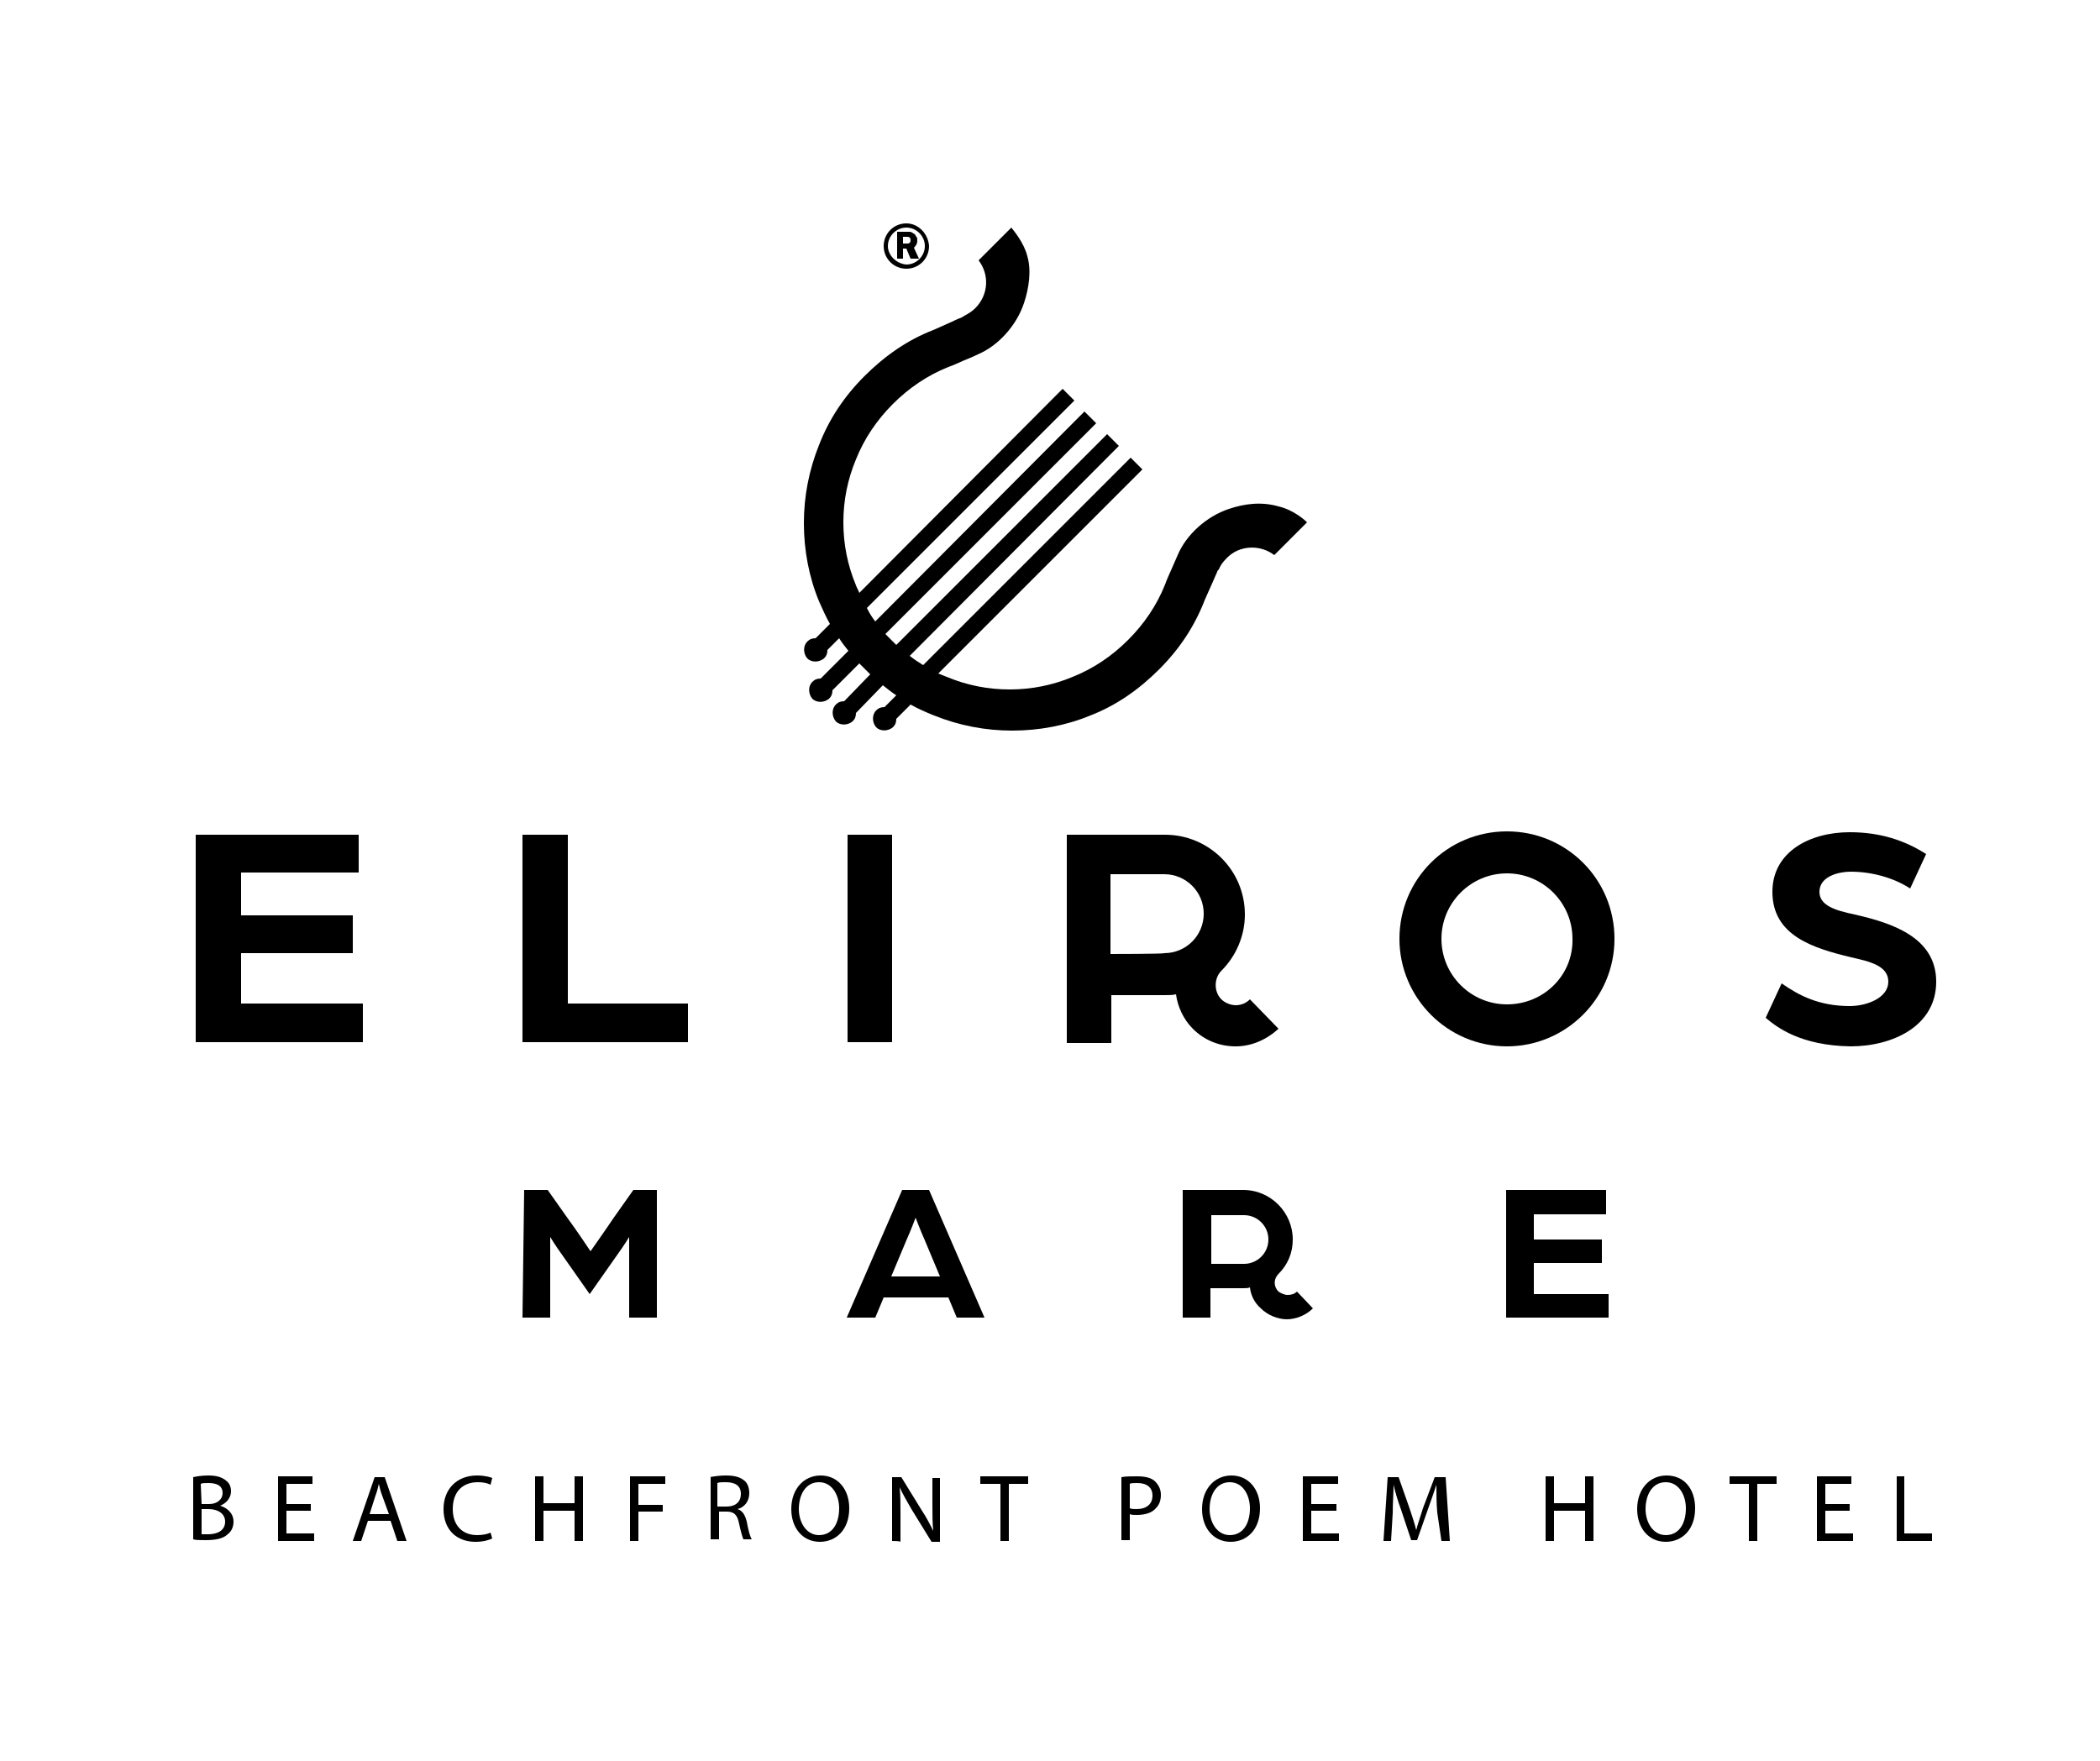 <?xml version="1.0" encoding="utf-8"?>
<!-- Generator: Adobe Illustrator 27.0.1, SVG Export Plug-In . SVG Version: 6.00 Build 0)  -->
<svg version="1.1" id="Layer_1" xmlns="http://www.w3.org/2000/svg" xmlns:xlink="http://www.w3.org/1999/xlink" x="0px" y="0px"
	 viewBox="0 0 250 209.7" style="enable-background:new 0 0 250 209.7;" xml:space="preserve">
<style type="text/css">
	.st0{clip-path:url(#SVGID_00000005968037223644391340000017733270733304938175_);}
	.st1{clip-path:url(#SVGID_00000032644808789229704620000014444328843811316361_);}
	.st2{clip-path:url(#SVGID_00000083089891681211504940000012686349010421410713_);}
	.st3{clip-path:url(#SVGID_00000005227839226355489210000007246878666602203818_);}
	.st4{clip-path:url(#SVGID_00000091005088254136889640000009449193598657698205_);}
	.st5{clip-path:url(#SVGID_00000043436684701791133950000000841444048940255920_);}
	.st6{clip-path:url(#SVGID_00000147939789283388660160000001869269970975274138_);}
	.st7{clip-path:url(#SVGID_00000011018171753564861030000008066586672631446675_);}
	.st8{clip-path:url(#SVGID_00000103253508071088059840000000604248897606833551_);}
	.st9{clip-path:url(#SVGID_00000030450367321873645790000002115268261663537280_);}
	.st10{clip-path:url(#SVGID_00000027588550769747918320000014106100319750553528_);}
	.st11{clip-path:url(#SVGID_00000062890071595628730110000004195416312606802313_);}
	.st12{clip-path:url(#SVGID_00000091003020754920636760000010929217480604712600_);}
	.st13{clip-path:url(#SVGID_00000020388935460383022450000006876002916954867348_);}
	.st14{clip-path:url(#SVGID_00000065767403912611947280000005943945676512368563_);}
	.st15{clip-path:url(#SVGID_00000134231847276660953580000009014297009787167923_);}
	.st16{clip-path:url(#SVGID_00000137100997643504430110000015419590427997222535_);}
	.st17{clip-path:url(#SVGID_00000074428918489723735940000000777707815645864636_);}
	.st18{clip-path:url(#SVGID_00000173138159768291391570000012003033563174663808_);}
	.st19{clip-path:url(#SVGID_00000181081587476580679760000017207886362519931783_);}
	.st20{clip-path:url(#SVGID_00000100365684705908877680000009595958764824242576_);}
	.st21{clip-path:url(#SVGID_00000072249298167028709860000000679305200235890598_);}
	.st22{clip-path:url(#SVGID_00000165232316010061194910000015431023320361162912_);}
	.st23{clip-path:url(#SVGID_00000037684008967917266300000017356123934084542609_);}
	.st24{clip-path:url(#SVGID_00000154391962203046395270000009747483345675133366_);}
	.st25{clip-path:url(#SVGID_00000177468644854912034800000002808186190560853400_);}
	.st26{clip-path:url(#SVGID_00000160179929955513992770000011731047114212315288_);}
	.st27{clip-path:url(#SVGID_00000098909972729741941310000001032698398170746797_);}
	.st28{clip-path:url(#SVGID_00000153686112645278262070000015407561815122099877_);}
	.st29{clip-path:url(#SVGID_00000085209359750215821200000010678733137885091992_);}
	.st30{clip-path:url(#SVGID_00000007426207738275243400000008223670367480295596_);}
</style>
<g>
	<g>
		<defs>
			<rect id="SVGID_1_" x="-15" y="-29" width="280" height="280"/>
		</defs>
		<clipPath id="SVGID_00000054985874934096300410000003527434542302486411_">
			<use xlink:href="#SVGID_1_"  style="overflow:visible;"/>
		</clipPath>
		<path style="clip-path:url(#SVGID_00000054985874934096300410000003527434542302486411_);" d="M179.4,99
			c-7.1,0-12.8,5.7-12.8,12.8c0,7,5.7,12.8,12.8,12.8c7,0,12.8-5.7,12.8-12.8C192.2,104.7,186.5,99,179.4,99 M179.4,119.6
			c-4.3,0-7.8-3.5-7.8-7.8c0-4.3,3.5-7.8,7.8-7.8c4.3,0,7.8,3.5,7.8,7.8C187.3,116.1,183.8,119.6,179.4,119.6"/>
	</g>
	<g>
		<defs>
			<rect id="SVGID_00000022538815315414796490000012014635356200459912_" x="-15" y="-29" width="280" height="280"/>
		</defs>
		<clipPath id="SVGID_00000134217866408132634500000009339813443135034514_">
			<use xlink:href="#SVGID_00000022538815315414796490000012014635356200459912_"  style="overflow:visible;"/>
		</clipPath>
		<polygon style="clip-path:url(#SVGID_00000134217866408132634500000009339813443135034514_);" points="23.3,99.4 42.7,99.4 
			42.7,103.9 28.7,103.9 28.7,109 42,109 42,113.5 28.7,113.5 28.7,119.5 43.2,119.5 43.2,124.1 23.3,124.1 		"/>
	</g>
	<g>
		<defs>
			<rect id="SVGID_00000050648050462037281750000017180176048738769536_" x="-15" y="-29" width="280" height="280"/>
		</defs>
		<clipPath id="SVGID_00000078728003962726622170000012960903466833696172_">
			<use xlink:href="#SVGID_00000050648050462037281750000017180176048738769536_"  style="overflow:visible;"/>
		</clipPath>
		<polygon style="clip-path:url(#SVGID_00000078728003962726622170000012960903466833696172_);" points="62.2,99.4 67.6,99.4 
			67.6,119.5 81.9,119.5 81.9,124.1 62.2,124.1 		"/>
	</g>
	<g>
		<defs>
			<rect id="SVGID_00000116936652832014105750000008119879548051624100_" x="-15" y="-29" width="280" height="280"/>
		</defs>
		<clipPath id="SVGID_00000018959943554992057880000014635400388086800829_">
			<use xlink:href="#SVGID_00000116936652832014105750000008119879548051624100_"  style="overflow:visible;"/>
		</clipPath>
		
			<rect x="100.9" y="99.4" style="clip-path:url(#SVGID_00000018959943554992057880000014635400388086800829_);" width="5.3" height="24.7"/>
	</g>
	<g>
		<defs>
			<rect id="SVGID_00000162343898256284437530000017650746494625235082_" x="-15" y="-29" width="280" height="280"/>
		</defs>
		<clipPath id="SVGID_00000020368677018971220720000015859347011881771914_">
			<use xlink:href="#SVGID_00000162343898256284437530000017650746494625235082_"  style="overflow:visible;"/>
		</clipPath>
		<path style="clip-path:url(#SVGID_00000020368677018971220720000015859347011881771914_);" d="M210.2,121.2l1.9-4.1
			c2,1.4,4.4,2.7,8.1,2.7c2.1,0,4.6-1,4.6-2.9c0-1.9-2.2-2.4-4.4-2.9c-4.6-1.1-9.4-2.6-9.4-7.8c0-4.8,4.5-7.1,9.2-7.1
			c3.7,0,6.6,1,9.1,2.6l-1.9,4.1c-2-1.3-4.6-2-7.1-2c-1.3,0-3.7,0.5-3.7,2.4c0,1.6,1.8,2.2,4.2,2.7c4.4,1,9.7,2.7,9.7,8
			c0,5.3-5.2,7.7-10.2,7.7C214.3,124.5,211.5,122.3,210.2,121.2"/>
	</g>
	<g>
		<defs>
			<rect id="SVGID_00000046308038142867524870000009521545613834534027_" x="-15" y="-29" width="280" height="280"/>
		</defs>
		<clipPath id="SVGID_00000114770747865619228380000002861146509050344635_">
			<use xlink:href="#SVGID_00000046308038142867524870000009521545613834534027_"  style="overflow:visible;"/>
		</clipPath>
		<path style="clip-path:url(#SVGID_00000114770747865619228380000002861146509050344635_);" d="M148.8,119
			c-0.5,0.5-1.1,0.7-1.7,0.7c-0.6,0-1.3-0.3-1.7-0.7c-0.9-0.9-0.9-2.5,0-3.4c1.7-1.7,2.8-4.1,2.8-6.7c0-5.3-4.3-9.5-9.5-9.5h-6.4
			h-5.3v19.1v5.7h5.3v-5.7h6.4c0.5,0,0.9,0,1.3-0.1c0.2,1.5,0.9,3,2,4.1c1.4,1.4,3.2,2.1,5.1,2.1s3.7-0.8,5.1-2.1L148.8,119z
			 M132.2,113.6v-9.5h6.4c2.6,0,4.7,2.1,4.7,4.7c0,2.6-2.1,4.7-4.7,4.7C138.6,113.6,132.2,113.6,132.2,113.6z"/>
	</g>
	<g>
		<defs>
			<rect id="SVGID_00000072240528723284624590000001656962853467956671_" x="-15" y="-29" width="280" height="280"/>
		</defs>
		<clipPath id="SVGID_00000121261408014904503920000006142088515327711109_">
			<use xlink:href="#SVGID_00000072240528723284624590000001656962853467956671_"  style="overflow:visible;"/>
		</clipPath>
		<path style="clip-path:url(#SVGID_00000121261408014904503920000006142088515327711109_);" d="M62.4,141.7h2.8l2.4,3.4
			c0.9,1.2,2.7,3.9,2.7,3.9s1.9-2.7,2.7-3.9l2.4-3.4h2.8v15.2h-3.3v-9.6c0,0-0.6,1-1.4,2.1l-3.3,4.7l-3.3-4.7
			c-0.8-1.1-1.4-2.1-1.4-2.1v9.6h-3.3L62.4,141.7L62.4,141.7z"/>
	</g>
	<g>
		<defs>
			<rect id="SVGID_00000152237250936868473150000008925074950585657997_" x="-15" y="-29" width="280" height="280"/>
		</defs>
		<clipPath id="SVGID_00000076562317143367961100000011090574254423675308_">
			<use xlink:href="#SVGID_00000152237250936868473150000008925074950585657997_"  style="overflow:visible;"/>
		</clipPath>
		<path style="clip-path:url(#SVGID_00000076562317143367961100000011090574254423675308_);" d="M107.4,141.7h3.2l6.6,15.2h-3.3
			l-1-2.4h-7.7l-1,2.4h-3.4L107.4,141.7z M111.9,152l-1.8-4.3c-0.5-1.1-1.1-2.7-1.1-2.7c0,0-0.6,1.6-1.1,2.7l-1.8,4.3H111.9z"/>
	</g>
	<g>
		<defs>
			<rect id="SVGID_00000003825499554567818570000012425465617551679392_" x="-15" y="-29" width="280" height="280"/>
		</defs>
		<clipPath id="SVGID_00000014599812882208351510000003889831593372143801_">
			<use xlink:href="#SVGID_00000003825499554567818570000012425465617551679392_"  style="overflow:visible;"/>
		</clipPath>
		<polygon style="clip-path:url(#SVGID_00000014599812882208351510000003889831593372143801_);" points="179.3,141.7 191.2,141.7 
			191.2,144.6 182.6,144.6 182.6,147.6 190.7,147.6 190.7,150.4 182.6,150.4 182.6,154.1 191.5,154.1 191.5,156.9 179.3,156.9 		"/>
	</g>
	<g>
		<defs>
			<rect id="SVGID_00000103239850588093900960000006568442535011597242_" x="-15" y="-29" width="280" height="280"/>
		</defs>
		<clipPath id="SVGID_00000082364304598399310700000011592259189348051373_">
			<use xlink:href="#SVGID_00000103239850588093900960000006568442535011597242_"  style="overflow:visible;"/>
		</clipPath>
		<path style="clip-path:url(#SVGID_00000082364304598399310700000011592259189348051373_);" d="M154.4,153.8
			c-0.3,0.3-0.7,0.4-1.1,0.4c-0.4,0-0.8-0.2-1.1-0.4c-0.6-0.6-0.6-1.5,0-2.1c1.1-1.1,1.7-2.5,1.7-4.1c0-3.2-2.6-5.9-5.9-5.9h-3.9
			h-3.3v11.7v3.5h3.3v-3.5h3.9c0.3,0,0.6,0,0.8-0.1c0.1,0.9,0.5,1.8,1.3,2.5c0.8,0.8,2,1.3,3.1,1.3s2.3-0.5,3.1-1.3L154.4,153.8z
			 M144.2,150.5v-5.8h3.9c1.6,0,2.9,1.3,2.9,2.9s-1.3,2.9-2.9,2.9C148.2,150.5,144.2,150.5,144.2,150.5z"/>
	</g>
	<g>
		<defs>
			<rect id="SVGID_00000090981049530004617690000005123224703688475777_" x="-15" y="-29" width="280" height="280"/>
		</defs>
		<clipPath id="SVGID_00000038405306038832995310000008259019230761225895_">
			<use xlink:href="#SVGID_00000090981049530004617690000005123224703688475777_"  style="overflow:visible;"/>
		</clipPath>
		<path style="clip-path:url(#SVGID_00000038405306038832995310000008259019230761225895_);" d="M108.4,30.8l-0.5-1.2h-0.4v1.2h-0.7
			v-3.2h1.4c0.1,0,0.3,0,0.4,0.1c0.1,0.1,0.2,0.1,0.3,0.2c0.1,0.1,0.1,0.2,0.2,0.3s0.1,0.2,0.1,0.4c0,0.2,0,0.3-0.1,0.5
			c-0.1,0.2-0.2,0.3-0.3,0.4l0.6,1.3C109.2,30.8,108.4,30.8,108.4,30.8z M107.5,29h0.5c0.1,0,0.2,0,0.3-0.1c0.1-0.1,0.1-0.2,0.1-0.3
			s0-0.2-0.1-0.3c-0.1-0.1-0.2-0.1-0.3-0.1h-0.5V29z M107.9,26.6c-1.5,0-2.7,1.2-2.7,2.7c0,1.5,1.2,2.7,2.7,2.7
			c1.5,0,2.7-1.2,2.7-2.7C110.5,27.8,109.3,26.6,107.9,26.6 M105.7,29.3c0-1.2,1-2.2,2.2-2.2c1.2,0,2.2,1,2.2,2.2s-1,2.2-2.2,2.2
			C106.7,31.4,105.7,30.4,105.7,29.3"/>
	</g>
	<g>
		<defs>
			<rect id="SVGID_00000146489432488963216030000005338121194644692636_" x="-15" y="-29" width="280" height="280"/>
		</defs>
		<clipPath id="SVGID_00000039846730435728921460000002660502041445648302_">
			<use xlink:href="#SVGID_00000146489432488963216030000005338121194644692636_"  style="overflow:visible;"/>
		</clipPath>
		<path style="clip-path:url(#SVGID_00000039846730435728921460000002660502041445648302_);" d="M146.3,60.6
			c-2.7,0.9-5.1,3.1-6.1,5.5c-0.2,0.5-0.5,1.1-0.7,1.6c-0.3,0.7-0.6,1.3-0.8,1.9c-1,2.5-2.5,4.7-4.4,6.6s-4.1,3.4-6.6,4.4
			c-2.4,1-4.9,1.5-7.5,1.5s-5.1-0.5-7.5-1.5c-0.3-0.1-0.7-0.3-1-0.4L136,55.9l-1.4-1.4l-24.7,24.7c0,0,0,0,0,0
			c-0.5-0.3-1.1-0.7-1.6-1.1c0,0,0,0,0,0l24.9-25l-1.4-1.4l-25.1,25.1c-0.2-0.2-0.4-0.4-0.6-0.6c-0.2-0.2-0.5-0.5-0.7-0.7
			c0,0,0,0,0,0l25.1-25.1l-1.4-1.4l-24.9,25c-0.4-0.5-0.7-1-1-1.6c0,0,0,0,0,0l24.7-24.7l-1.4-1.4l-24.2,24.3
			c-0.1-0.3-0.3-0.6-0.4-0.9c-1-2.4-1.5-4.9-1.5-7.5c0-2.6,0.5-5.1,1.5-7.5c1-2.5,2.5-4.7,4.4-6.6c1.9-1.9,4.1-3.4,6.6-4.4
			c0.6-0.2,1.2-0.5,1.9-0.8c0.5-0.2,1-0.4,1.6-0.7c2.4-1,4.6-3.4,5.5-6.1c0.6-1.8,0.9-3.9,0.4-5.6c-0.4-1.6-1.6-3-1.9-3.4l-3.9,3.9
			c1.3,1.7,1.2,4.1-0.4,5.7c-0.4,0.4-0.9,0.7-1.3,0.9c0,0,0,0,0,0c-0.1,0.1-0.2,0.1-0.3,0.2c-0.6,0.2-1.1,0.5-1.6,0.7
			c-0.7,0.3-1.3,0.6-1.8,0.8c-3.1,1.2-5.8,3.1-8.2,5.5c-2.4,2.4-4.2,5.1-5.4,8.2c-1.2,3-1.8,6.1-1.8,9.3c0,3.2,0.6,6.4,1.8,9.3
			c0.4,0.9,0.8,1.8,1.3,2.7l-1.7,1.7c-0.4,0-0.7,0.1-1,0.4c-0.5,0.5-0.5,1.4,0,2c0.5,0.5,1.4,0.5,2,0c0.3-0.3,0.4-0.6,0.4-1l1.4-1.4
			c0.3,0.5,0.7,1,1.1,1.5l-3.3,3.3c-0.4,0-0.7,0.1-1,0.4c-0.5,0.5-0.5,1.4,0,2c0.5,0.5,1.4,0.5,2,0c0.3-0.3,0.4-0.6,0.4-1l3.2-3.2
			c0.2,0.2,0.5,0.5,0.7,0.7c0.2,0.2,0.4,0.4,0.6,0.6l-3.1,3.2c-0.4,0-0.7,0.1-1,0.4c-0.5,0.5-0.5,1.4,0,2c0.5,0.5,1.4,0.5,2,0
			c0.3-0.3,0.4-0.6,0.4-1l3.2-3.3c0.5,0.4,1,0.8,1.6,1.2l-1.4,1.4c-0.4,0-0.7,0.1-1,0.4c-0.5,0.5-0.5,1.4,0,2c0.5,0.5,1.4,0.5,2,0
			c0.3-0.3,0.4-0.6,0.4-1l1.7-1.7c0.9,0.5,1.8,0.9,2.8,1.3c3,1.2,6.1,1.8,9.3,1.8s6.4-0.6,9.3-1.8c3.1-1.2,5.8-3.1,8.2-5.5
			c2.4-2.4,4.2-5.1,5.4-8.2c0.2-0.5,0.5-1.1,0.8-1.8c0.2-0.5,0.5-1.1,0.7-1.6c0-0.1,0.1-0.2,0.2-0.3c0,0,0,0,0,0
			c0.2-0.5,0.5-0.9,0.9-1.3c1.5-1.6,4-1.7,5.7-0.4l3.9-3.9c-0.4-0.4-1.7-1.5-3.4-1.9C150.1,59.7,148.1,60,146.3,60.6"/>
	</g>
	<g>
		<defs>
			<rect id="SVGID_00000117657883604981123960000017605618124993867930_" x="-15" y="-29" width="280" height="280"/>
		</defs>
		<clipPath id="SVGID_00000067924952818136861760000001954631252304668601_">
			<use xlink:href="#SVGID_00000117657883604981123960000017605618124993867930_"  style="overflow:visible;"/>
		</clipPath>
		<path style="clip-path:url(#SVGID_00000067924952818136861760000001954631252304668601_);" d="M23,175.9c0.4-0.1,1.1-0.2,1.8-0.2
			c1,0,1.6,0.2,2.1,0.6c0.4,0.3,0.6,0.7,0.6,1.3c0,0.7-0.5,1.4-1.3,1.7v0c0.7,0.2,1.6,0.8,1.6,1.9c0,0.7-0.3,1.2-0.7,1.5
			c-0.5,0.5-1.4,0.7-2.6,0.7c-0.7,0-1.2,0-1.5-0.1L23,175.9L23,175.9z M24,179.1h0.9c1,0,1.6-0.6,1.6-1.3c0-0.9-0.7-1.2-1.7-1.2
			c-0.5,0-0.7,0-0.9,0.1L24,179.1L24,179.1z M24,182.7c0.2,0,0.5,0,0.8,0c1,0,2-0.4,2-1.5c0-1-0.9-1.5-2-1.5H24V182.7z"/>
	</g>
	<g>
		<defs>
			<rect id="SVGID_00000096036930182452685150000005204179417551358085_" x="-15" y="-29" width="280" height="280"/>
		</defs>
		<clipPath id="SVGID_00000051366834339423540960000000679811932994748848_">
			<use xlink:href="#SVGID_00000096036930182452685150000005204179417551358085_"  style="overflow:visible;"/>
		</clipPath>
		<polygon style="clip-path:url(#SVGID_00000051366834339423540960000000679811932994748848_);" points="37,179.9 34.1,179.9 
			34.1,182.6 37.4,182.6 37.4,183.5 33.1,183.5 33.1,175.8 37.2,175.8 37.2,176.7 34.1,176.7 34.1,179.1 37,179.1 		"/>
	</g>
	<g>
		<defs>
			<rect id="SVGID_00000054973974483912822300000006017993787852018835_" x="-15" y="-29" width="280" height="280"/>
		</defs>
		<clipPath id="SVGID_00000167354771039088850580000012572135947134779278_">
			<use xlink:href="#SVGID_00000054973974483912822300000006017993787852018835_"  style="overflow:visible;"/>
		</clipPath>
		<path style="clip-path:url(#SVGID_00000167354771039088850580000012572135947134779278_);" d="M43.8,181.1l-0.8,2.4h-1l2.6-7.6
			h1.2l2.6,7.6h-1.1l-0.8-2.4H43.8z M46.3,180.3l-0.8-2.2c-0.2-0.5-0.3-1-0.4-1.4h0c-0.1,0.4-0.2,0.9-0.4,1.4l-0.7,2.2L46.3,180.3
			L46.3,180.3z"/>
	</g>
	<g>
		<defs>
			<rect id="SVGID_00000150823456635693944100000014136065720016380306_" x="-15" y="-29" width="280" height="280"/>
		</defs>
		<clipPath id="SVGID_00000105387654280426597800000007909302877130875039_">
			<use xlink:href="#SVGID_00000150823456635693944100000014136065720016380306_"  style="overflow:visible;"/>
		</clipPath>
		<path style="clip-path:url(#SVGID_00000105387654280426597800000007909302877130875039_);" d="M58.6,183.2c-0.4,0.2-1.1,0.4-2,0.4
			c-2.2,0-3.8-1.4-3.8-3.9c0-2.4,1.6-4,4-4c0.9,0,1.6,0.2,1.8,0.3l-0.2,0.8c-0.4-0.2-0.9-0.3-1.5-0.3c-1.8,0-3,1.1-3,3.2
			c0,1.9,1.1,3.1,2.9,3.1c0.6,0,1.2-0.1,1.6-0.3L58.6,183.2z"/>
	</g>
	<g>
		<defs>
			<rect id="SVGID_00000060015228076296150780000001392956503395661468_" x="-15" y="-29" width="280" height="280"/>
		</defs>
		<clipPath id="SVGID_00000093897760602912848910000011117443397211131545_">
			<use xlink:href="#SVGID_00000060015228076296150780000001392956503395661468_"  style="overflow:visible;"/>
		</clipPath>
		<polygon style="clip-path:url(#SVGID_00000093897760602912848910000011117443397211131545_);" points="64.7,175.8 64.7,179 
			68.4,179 68.4,175.8 69.4,175.8 69.4,183.5 68.4,183.5 68.4,179.9 64.7,179.9 64.7,183.5 63.7,183.5 63.7,175.8 		"/>
	</g>
	<g>
		<defs>
			<rect id="SVGID_00000068656608127148521680000016301063056364939936_" x="-15" y="-29" width="280" height="280"/>
		</defs>
		<clipPath id="SVGID_00000101820743351147383380000013072327485143505557_">
			<use xlink:href="#SVGID_00000068656608127148521680000016301063056364939936_"  style="overflow:visible;"/>
		</clipPath>
		<polygon style="clip-path:url(#SVGID_00000101820743351147383380000013072327485143505557_);" points="75,175.8 79.2,175.8 
			79.2,176.7 76,176.7 76,179.2 78.9,179.2 78.9,180 76,180 76,183.5 75,183.5 		"/>
	</g>
	<g>
		<defs>
			<rect id="SVGID_00000141452491262478445450000014590272920159950476_" x="-15" y="-29" width="280" height="280"/>
		</defs>
		<clipPath id="SVGID_00000145771102869695616730000013955134472589583744_">
			<use xlink:href="#SVGID_00000141452491262478445450000014590272920159950476_"  style="overflow:visible;"/>
		</clipPath>
		<path style="clip-path:url(#SVGID_00000145771102869695616730000013955134472589583744_);" d="M84.5,175.9
			c0.5-0.1,1.2-0.2,1.9-0.2c1.1,0,1.7,0.2,2.2,0.6c0.4,0.3,0.6,0.9,0.6,1.5c0,1-0.6,1.7-1.4,1.9v0c0.6,0.2,0.9,0.7,1.1,1.5
			c0.2,1.1,0.4,1.8,0.6,2.1h-1c-0.1-0.2-0.3-0.9-0.5-1.8c-0.2-1.1-0.6-1.5-1.5-1.5h-0.9v3.3h-1V175.9z M85.5,179.4h1
			c1.1,0,1.7-0.6,1.7-1.5c0-1-0.7-1.4-1.8-1.4c-0.5,0-0.8,0-1,0.1V179.4z"/>
	</g>
	<g>
		<defs>
			<rect id="SVGID_00000026144938846859009550000013870845583310000005_" x="-15" y="-29" width="280" height="280"/>
		</defs>
		<clipPath id="SVGID_00000115489993572377882660000009612635436328473530_">
			<use xlink:href="#SVGID_00000026144938846859009550000013870845583310000005_"  style="overflow:visible;"/>
		</clipPath>
		<path style="clip-path:url(#SVGID_00000115489993572377882660000009612635436328473530_);" d="M101.1,179.6c0,2.6-1.6,4-3.5,4
			c-2,0-3.4-1.6-3.4-3.9c0-2.4,1.5-4,3.5-4C99.7,175.7,101.1,177.3,101.1,179.6 M95.1,179.7c0,1.6,0.9,3.1,2.4,3.1
			c1.6,0,2.4-1.4,2.4-3.2c0-1.5-0.8-3.1-2.4-3.1C95.9,176.5,95.1,178,95.1,179.7"/>
	</g>
	<g>
		<defs>
			<rect id="SVGID_00000156566451470378446210000008234755619815826090_" x="-15" y="-29" width="280" height="280"/>
		</defs>
		<clipPath id="SVGID_00000108990144927085102750000013720283701348503702_">
			<use xlink:href="#SVGID_00000156566451470378446210000008234755619815826090_"  style="overflow:visible;"/>
		</clipPath>
		<path style="clip-path:url(#SVGID_00000108990144927085102750000013720283701348503702_);" d="M106.2,183.5v-7.6h1.1l2.4,3.9
			c0.6,0.9,1,1.7,1.4,2.5l0,0c-0.1-1-0.1-2-0.1-3.1v-3.2h0.9v7.6h-1l-2.4-3.9c-0.5-0.9-1-1.7-1.4-2.6l0,0c0.1,1,0.1,1.9,0.1,3.2v3.3
			C107.2,183.5,106.2,183.5,106.2,183.5z"/>
	</g>
	<g>
		<defs>
			<rect id="SVGID_00000153671253842406249270000000730453334037145007_" x="-15" y="-29" width="280" height="280"/>
		</defs>
		<clipPath id="SVGID_00000098933305110581222780000014202563254217324223_">
			<use xlink:href="#SVGID_00000153671253842406249270000000730453334037145007_"  style="overflow:visible;"/>
		</clipPath>
		<polygon style="clip-path:url(#SVGID_00000098933305110581222780000014202563254217324223_);" points="119.1,176.7 116.7,176.7 
			116.7,175.8 122.4,175.8 122.4,176.7 120.1,176.7 120.1,183.5 119.1,183.5 		"/>
	</g>
	<g>
		<defs>
			<rect id="SVGID_00000176017012900106248430000001643398116977068200_" x="-15" y="-29" width="280" height="280"/>
		</defs>
		<clipPath id="SVGID_00000034776744007964412540000005765121303067647616_">
			<use xlink:href="#SVGID_00000176017012900106248430000001643398116977068200_"  style="overflow:visible;"/>
		</clipPath>
		<path style="clip-path:url(#SVGID_00000034776744007964412540000005765121303067647616_);" d="M133.5,175.9
			c0.5-0.1,1.1-0.1,1.9-0.1c1,0,1.7,0.2,2.1,0.6c0.4,0.4,0.7,0.9,0.7,1.6c0,0.7-0.2,1.2-0.6,1.6c-0.5,0.6-1.4,0.8-2.3,0.8
			c-0.3,0-0.6,0-0.8-0.1v3.1h-1V175.9z M134.5,179.6c0.2,0.1,0.5,0.1,0.8,0.1c1.2,0,1.9-0.6,1.9-1.6c0-1-0.7-1.5-1.8-1.5
			c-0.4,0-0.8,0-0.9,0.1C134.5,176.6,134.5,179.6,134.5,179.6z"/>
	</g>
	<g>
		<defs>
			<rect id="SVGID_00000163782855790467594090000004274132910641287041_" x="-15" y="-29" width="280" height="280"/>
		</defs>
		<clipPath id="SVGID_00000166665664338009288270000003721268211098288771_">
			<use xlink:href="#SVGID_00000163782855790467594090000004274132910641287041_"  style="overflow:visible;"/>
		</clipPath>
		<path style="clip-path:url(#SVGID_00000166665664338009288270000003721268211098288771_);" d="M150,179.6c0,2.6-1.6,4-3.5,4
			c-2,0-3.4-1.6-3.4-3.9c0-2.4,1.5-4,3.5-4C148.6,175.7,150,177.3,150,179.6 M144,179.7c0,1.6,0.9,3.1,2.4,3.1
			c1.6,0,2.4-1.4,2.4-3.2c0-1.5-0.8-3.1-2.4-3.1C144.8,176.5,144,178,144,179.7"/>
	</g>
	<g>
		<defs>
			<rect id="SVGID_00000020391780549531194450000003937961067553116838_" x="-15" y="-29" width="280" height="280"/>
		</defs>
		<clipPath id="SVGID_00000070812790966791324140000016184085931037676175_">
			<use xlink:href="#SVGID_00000020391780549531194450000003937961067553116838_"  style="overflow:visible;"/>
		</clipPath>
		<polygon style="clip-path:url(#SVGID_00000070812790966791324140000016184085931037676175_);" points="159.1,179.9 156.1,179.9 
			156.1,182.6 159.4,182.6 159.4,183.5 155.1,183.5 155.1,175.8 159.3,175.8 159.3,176.7 156.1,176.7 156.1,179.1 159.1,179.1 		"/>
	</g>
	<g>
		<defs>
			<rect id="SVGID_00000071534823028991053620000012913307100905498241_" x="-15" y="-29" width="280" height="280"/>
		</defs>
		<clipPath id="SVGID_00000078043816700714354240000005751767815438829746_">
			<use xlink:href="#SVGID_00000071534823028991053620000012913307100905498241_"  style="overflow:visible;"/>
		</clipPath>
		<path style="clip-path:url(#SVGID_00000078043816700714354240000005751767815438829746_);" d="M171.1,180.1
			c-0.1-1.1-0.1-2.4-0.1-3.3h0c-0.3,0.9-0.6,1.8-1,2.9l-1.3,3.7h-0.7l-1.2-3.6c-0.4-1.1-0.7-2.1-0.9-3h0c0,1-0.1,2.2-0.1,3.4
			l-0.2,3.3h-0.9l0.5-7.6h1.3l1.3,3.7c0.3,0.9,0.6,1.8,0.8,2.6h0c0.2-0.8,0.5-1.6,0.8-2.6l1.4-3.7h1.3l0.5,7.6h-1L171.1,180.1z"/>
	</g>
	<g>
		<defs>
			<rect id="SVGID_00000090279082158731719200000015559123033629829277_" x="-15" y="-29" width="280" height="280"/>
		</defs>
		<clipPath id="SVGID_00000019639285266073732720000000271734556216035747_">
			<use xlink:href="#SVGID_00000090279082158731719200000015559123033629829277_"  style="overflow:visible;"/>
		</clipPath>
		<polygon style="clip-path:url(#SVGID_00000019639285266073732720000000271734556216035747_);" points="185,175.8 185,179 
			188.7,179 188.7,175.8 189.7,175.8 189.7,183.5 188.7,183.5 188.7,179.9 185,179.9 185,183.5 184,183.5 184,175.8 		"/>
	</g>
	<g>
		<defs>
			<rect id="SVGID_00000011725225101705183980000013839840950920933542_" x="-15" y="-29" width="280" height="280"/>
		</defs>
		<clipPath id="SVGID_00000007394597288568433390000002052961788646466180_">
			<use xlink:href="#SVGID_00000011725225101705183980000013839840950920933542_"  style="overflow:visible;"/>
		</clipPath>
		<path style="clip-path:url(#SVGID_00000007394597288568433390000002052961788646466180_);" d="M201.8,179.6c0,2.6-1.6,4-3.5,4
			c-2,0-3.4-1.6-3.4-3.9c0-2.4,1.5-4,3.5-4C200.5,175.7,201.8,177.3,201.8,179.6 M195.9,179.7c0,1.6,0.9,3.1,2.4,3.1
			c1.6,0,2.4-1.4,2.4-3.2c0-1.5-0.8-3.1-2.4-3.1C196.7,176.5,195.9,178,195.9,179.7"/>
	</g>
	<g>
		<defs>
			<rect id="SVGID_00000031204545520819801210000009485858654018961311_" x="-15" y="-29" width="280" height="280"/>
		</defs>
		<clipPath id="SVGID_00000101791586653318837520000002633346959596423050_">
			<use xlink:href="#SVGID_00000031204545520819801210000009485858654018961311_"  style="overflow:visible;"/>
		</clipPath>
		<polygon style="clip-path:url(#SVGID_00000101791586653318837520000002633346959596423050_);" points="208.2,176.7 205.9,176.7 
			205.9,175.8 211.5,175.8 211.5,176.7 209.2,176.7 209.2,183.5 208.2,183.5 		"/>
	</g>
	<g>
		<defs>
			<rect id="SVGID_00000141421612114134244600000015057691314871199664_" x="-15" y="-29" width="280" height="280"/>
		</defs>
		<clipPath id="SVGID_00000028315698945451173890000011083534763810164871_">
			<use xlink:href="#SVGID_00000141421612114134244600000015057691314871199664_"  style="overflow:visible;"/>
		</clipPath>
		<polygon style="clip-path:url(#SVGID_00000028315698945451173890000011083534763810164871_);" points="220.2,179.9 217.3,179.9 
			217.3,182.6 220.6,182.6 220.6,183.5 216.3,183.5 216.3,175.8 220.4,175.8 220.4,176.7 217.3,176.7 217.3,179.1 220.2,179.1 		"/>
	</g>
	<g>
		<defs>
			<rect id="SVGID_00000081629566470045600640000008414964347176346024_" x="-15" y="-29" width="280" height="280"/>
		</defs>
		<clipPath id="SVGID_00000183959801846032377060000014683165906727492515_">
			<use xlink:href="#SVGID_00000081629566470045600640000008414964347176346024_"  style="overflow:visible;"/>
		</clipPath>
		<polygon style="clip-path:url(#SVGID_00000183959801846032377060000014683165906727492515_);" points="225.8,175.8 226.7,175.8 
			226.7,182.6 230,182.6 230,183.5 225.8,183.5 		"/>
	</g>
</g>
</svg>
